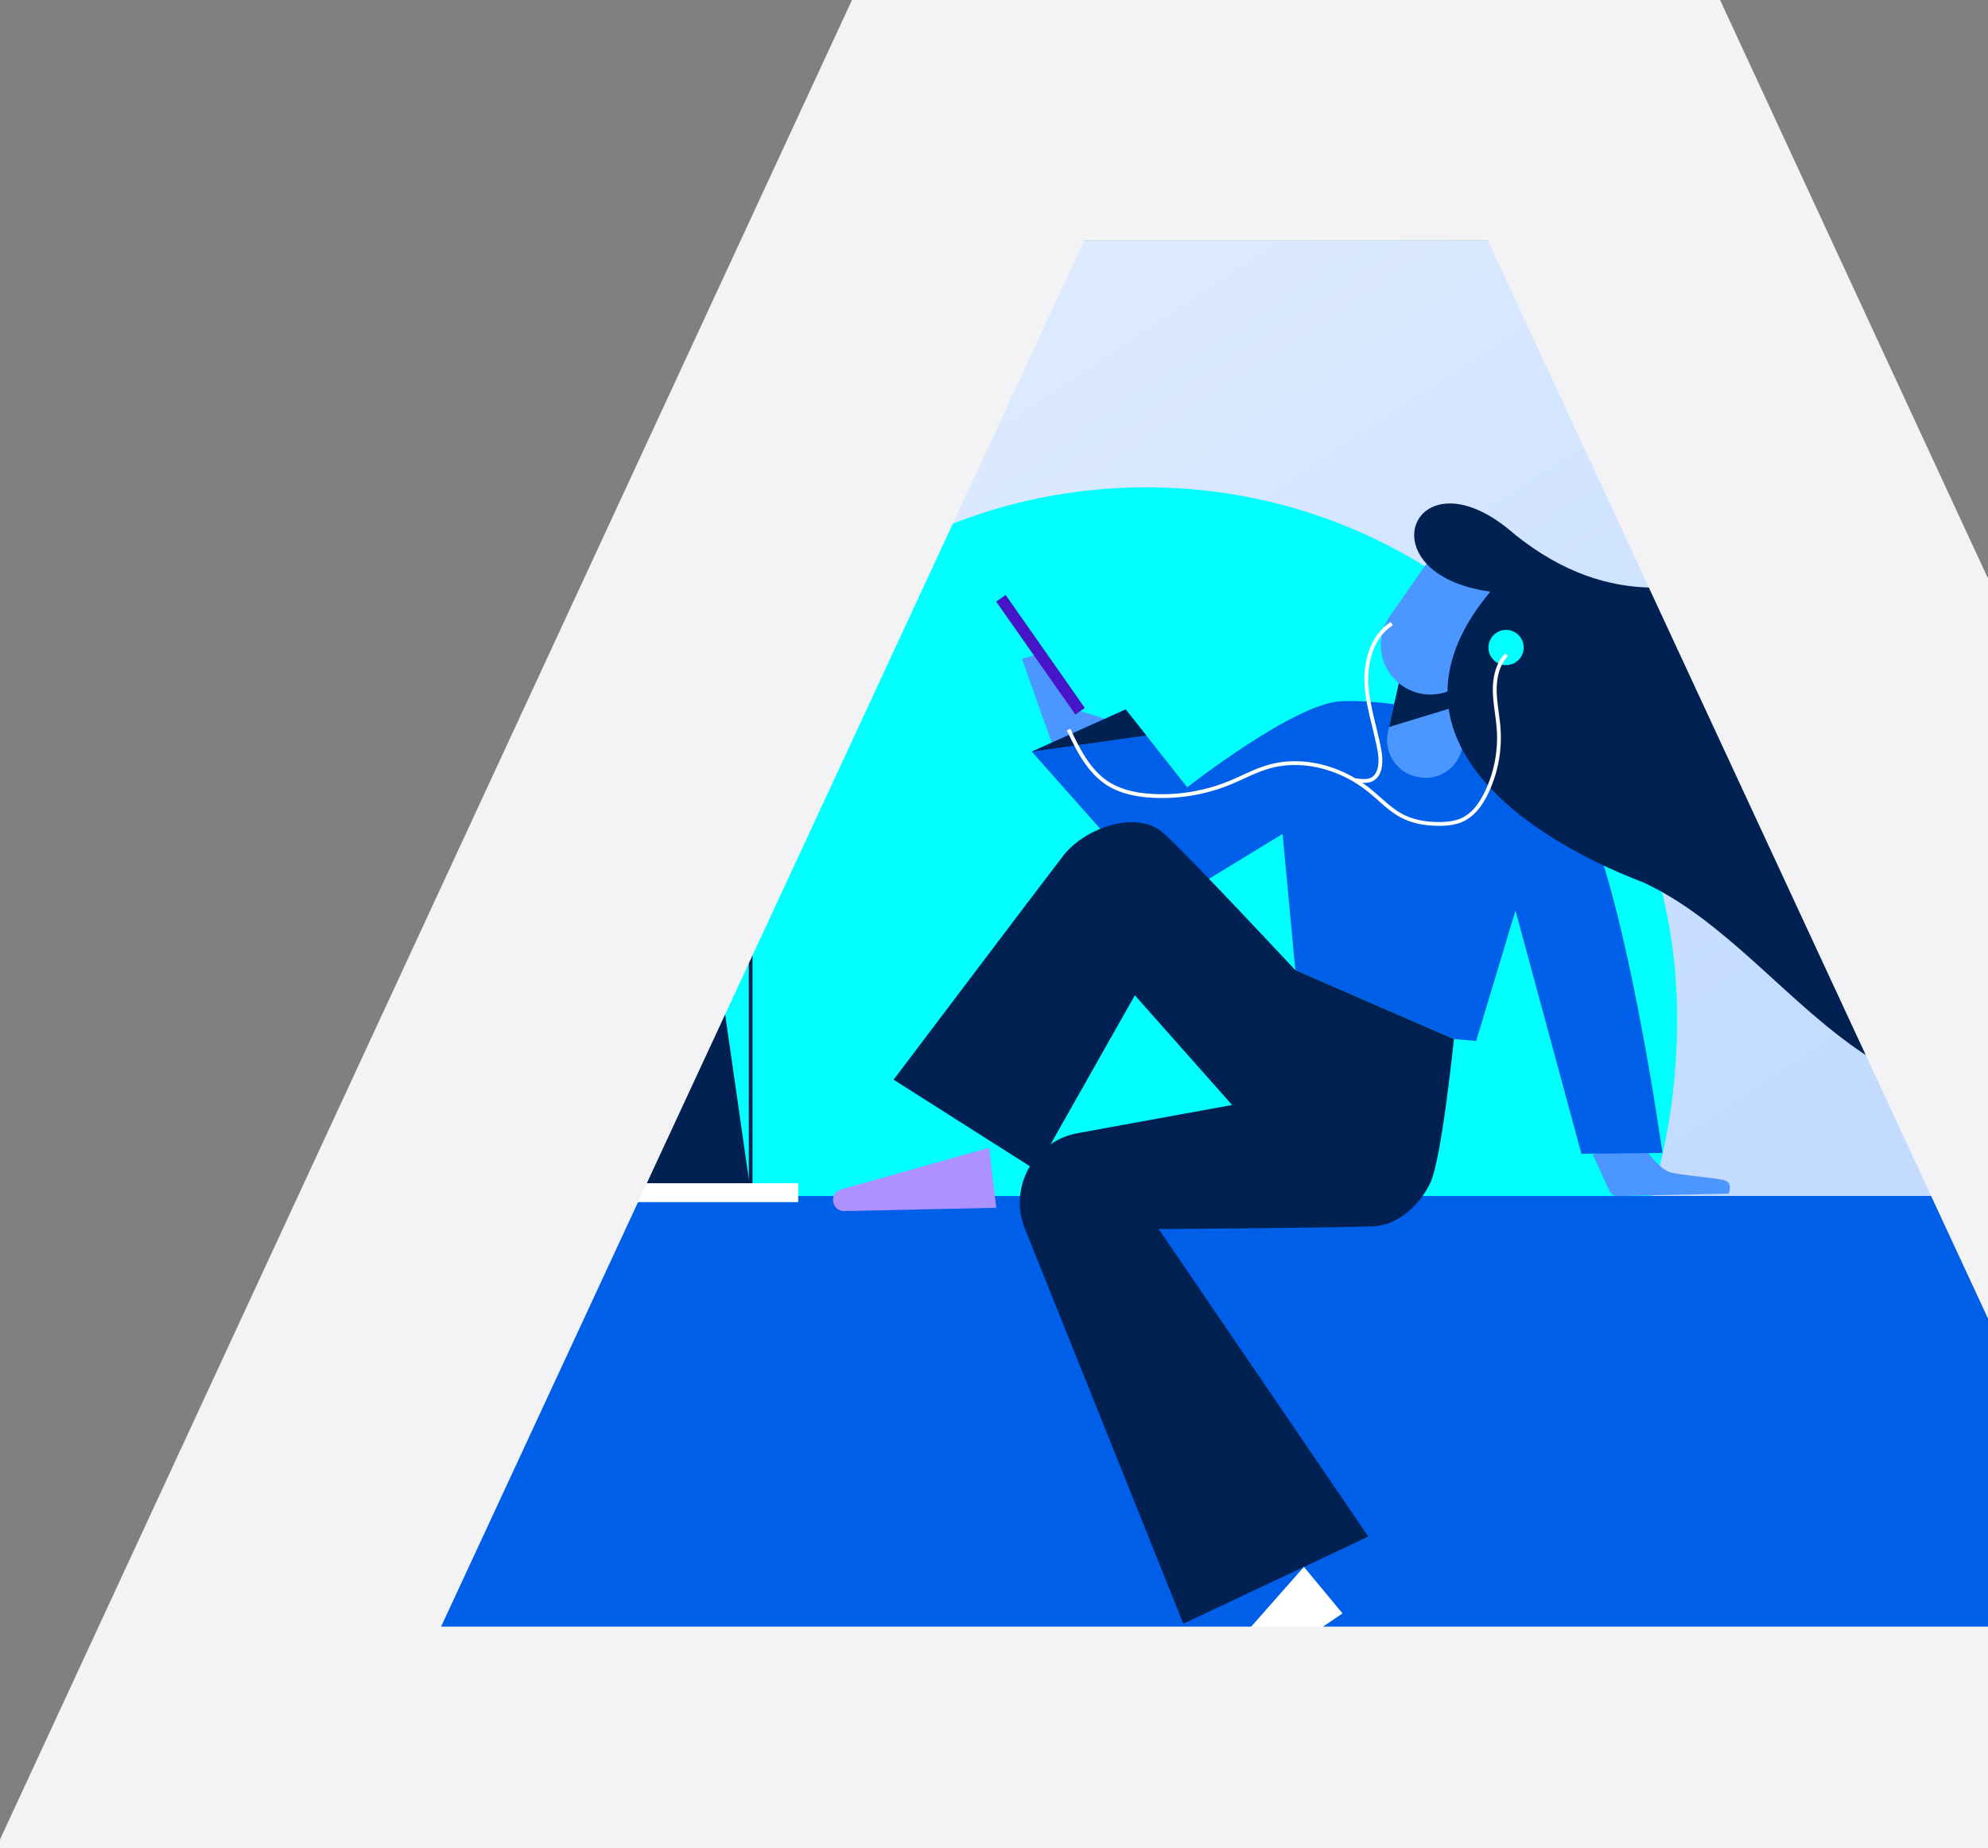 <svg xmlns="http://www.w3.org/2000/svg" id="Calque_2" viewBox="0 0 612 569"><rect x="0" y="0" width="612" height="569" fill="#808080" stroke="none"/><defs><clipPath id="clippath"><path d="M0 0h612v569H0z" style="fill:none"/></clipPath><clipPath id="clippath-1"><path d="M464.15 56.09H329.89L115.94 517.27h562.17L464.15 56.09Z" style="clip-rule:evenodd;fill:none"/></clipPath><linearGradient id="Dégradé_sans_nom" x1="493.97" x2="245.8" y1="190.53" y2="565.23" gradientTransform="matrix(1 0 0 -1 0 570)" gradientUnits="userSpaceOnUse"><stop offset="0" stop-color="#c2dbff"/><stop offset="1" stop-color="#e6f0ff"/></linearGradient><style>.cls-4{fill:#0ff}.cls-5{fill:#005fe8}.cls-6{fill:#002152}.cls-7{fill:#fff}.cls-10{fill:#4c96ff}</style></defs><g id="Calque_2-2" style="clip-path:url(#clippath)"><g id="Groupe" style="clip-path:url(#clippath-1)"><path d="M29.92 368.2h718.33V74H29.92v294.2Z" style="fill:url(#Dégradé_sans_nom)"/><path d="M516.31 313.46c0 50.77-18.23 94.93-54.56 124.91h-212.3c-36.61-29.97-60.02-73.9-60.02-124.91 0-90.26 73.17-163.44 163.44-163.44s163.44 73.17 163.44 163.44Z" class="cls-4"/><path d="M221.1 228.47c33.36 0 60.41-27.05 60.41-60.41s-27.05-60.41-60.41-60.41-60.41 27.05-60.41 60.41 27.04 60.41 60.41 60.41Z" class="cls-5"/><path d="M231.66 138.08h-1.14v229.85h1.14V138.08Z" class="cls-6"/><path d="m211.15 152.36-.8.8 20.35 20.4.81-.8-20.35-20.4Zm63.93 15.26-44.35 37.01.73.87 44.35-37.01-.73-.87Z" class="cls-6"/><path d="M193.96 367.93c17.5 0 31.69-14.19 31.69-31.69s-14.19-31.69-31.69-31.69-31.69 14.19-31.69 31.69 14.19 31.69 31.69 31.69Z" class="cls-5"/><path d="M194.53 320.51h-1.14v47.42h1.14v-47.42Z" class="cls-6"/><path d="m183.68 327.81-.81.8 10.68 10.7.8-.8-10.67-10.7Zm33.18 8-23.27 19.42.73.87 23.27-19.42-.73-.87Z" class="cls-6"/><path d="M199.14 294.53c17.5 0 31.69-14.19 31.69-31.69s-14.19-31.69-31.69-31.69-31.69 14.19-31.69 31.69 14.19 31.69 31.69 31.69Z" class="cls-5"/><path d="M199.71 247.1h-1.14v47.42h1.14V247.1Z" class="cls-6"/><path d="m188.86 254.4-.8.8 10.67 10.7.81-.8-10.68-10.7Zm33.18 8-23.27 19.42.73.87 23.27-19.42-.73-.87Z" class="cls-6"/><path d="M748.24 368.2H29.91V542h718.33V368.2Z" class="cls-5"/><path d="M316.88 202.16c1.49-.3 2.36-1.45 4.08.12 1.73 1.56 3.99 6.48 5.99 10.59 2.01 4.11 3.15 5.51 6 6.19 2.86.68 9.03 2.95 9.03 2.95l-.05 17.08s-3.69-1.65-5.59-2.1c-1.9-.45-3.02-.1-4.61-.12-1.59-.02-4.67-.28-5.54-1.94-.88-1.66-11.57-32.09-11.57-32.09l2.25-.67Zm173.43 153.3 5.18 11.26c.43.92 1.36 1.51 2.38 1.49l34.3-.74s1.31-3.08-.95-3.98c-2.26-.91-14.15-1.64-17.28-2.66-3.14-1.02-8.07-7.36-8.33-9.01l-15.29 3.64Z" class="cls-10"/><path d="m398.77 298.67-3.93-41.95-35.51 21.68-41.7-47 28.93-12.99 18.93 23.96s32.55-25.55 47.07-26.47c14.52-.92 59.08 4.73 73.43 30.8 14.34 26.07 25.79 108.24 25.79 108.24l-24.95.26-20.29-74.89-12.1 40.15-6.85-.6-48.82-21.19Z" class="cls-5"/><path d="m436.03 239.12.3.07c6.22 1.39 12.38-2.53 13.77-8.75l9.94-44.56c1.39-6.22-2.53-12.38-8.75-13.77l-.3-.07c-6.22-1.39-12.38 2.53-13.77 8.75l-9.94 44.56c-1.39 6.22 2.53 12.38 8.75 13.77Z" class="cls-10"/><path d="m459.68 187.46-6.35 28.5-25.7 7.85 8.17-36.68 23.88.33Z" class="cls-6"/><path d="M427.82 189.74c-4.84 6.94-3.14 16.49 3.81 21.33 6.94 4.84 16.49 3.13 21.33-3.81l10.32-14.8c4.84-6.94 3.13-16.49-3.81-21.33-6.94-4.84-16.49-3.13-21.33 3.81l-10.32 14.8Z" class="cls-10"/><path d="M466.39 164.59c59.08 47.17 106.55-24.66 157.9-7.58C733.72 184.83 739.5 306 628.25 333.89c-54.4 15.81-80-42.56-122.2-62.16-39.05-14.97-82.96-46.83-47.25-89.59-39.69-5.47-23.42-44.97 7.6-17.55ZM315.1 377.21l49.19 122.64 56.94-26.81-64.53-94.67s59.79-.43 66.6-.89c6.8-.47 13.52-6.1 17-13.26 3.48-7.16 7.29-44.35 7.29-44.35l-48.82-21.2s-32.5-34.88-40.57-42.17c-8.07-7.29-24.14-1.76-30.84 6.88-5.36 6.91-52.27 69.01-52.27 69.01l43.83 27.83 30.44-53.81 29.93 33.76-47.52 8.67c-13.05 2.38-20.94 15.81-16.65 28.37Zm2.52-145.82 35.25-4.99-6.32-8-28.93 12.99Z" class="cls-6"/><path d="m304.51 353.34 2.2 18.49-46.85 1.01c-3.88 0-4.73-5.46-1.03-6.64l45.67-12.86Z" style="fill:#ad91ff"/><path d="m401.41 482.36 11.88 14.34-38.81 26.25c-3.26 2.11-6.94-2.02-4.46-5.02l31.4-35.57Z" class="cls-7"/><path d="M463.64 204.76c2.99 0 5.42-2.43 5.42-5.42s-2.43-5.42-5.42-5.42-5.42 2.43-5.42 5.42 2.43 5.42 5.42 5.42Z" class="cls-4"/><path d="M442.96 254.23c-4.52 0-8.43-.85-11.62-2.51-2.68-1.4-4.96-3.42-7.17-5.38-.91-.8-1.84-1.63-2.79-2.4-9.02-7.34-20.74-10.16-30.59-7.35-2.73.78-5.38 1.99-7.95 3.16-1.37.62-2.79 1.27-4.21 1.85a55.647 55.647 0 0 1-23.79 4c-6.01-.32-10.71-1.65-14.37-4.06-6.02-3.97-9.37-11.02-12.05-16.69l1.07-.51c2.62 5.54 5.89 12.43 11.63 16.21 3.48 2.29 7.99 3.56 13.78 3.87 7.9.42 15.96-.93 23.29-3.91 1.4-.57 2.8-1.21 4.16-1.83 2.6-1.19 5.3-2.42 8.11-3.22 10.22-2.92 22.35-.02 31.66 7.57.97.78 1.91 1.62 2.83 2.43 2.15 1.91 4.38 3.89 6.93 5.22 3.08 1.6 6.89 2.41 11.31 2.38 1.82-.01 4.51-.16 6.84-1.26 2.8-1.33 5.12-3.98 7.09-8.11a38.457 38.457 0 0 0 3.65-19.21c-.12-1.65-.34-3.33-.56-4.95-.3-2.26-.62-4.59-.64-6.93-.04-3.39.58-8.13 3.79-11.44l.85.82c-2.92 3.02-3.49 7.43-3.46 10.6.03 2.26.34 4.56.63 6.78.22 1.64.45 3.34.56 5.03.47 6.8-.83 13.65-3.77 19.8-2.09 4.38-4.59 7.22-7.65 8.67-2.54 1.21-5.4 1.36-7.34 1.38h-.25Z" class="cls-7"/><path d="m309.59 183.17-2.91 2.04 24.37 34.78 2.91-2.04-24.37-34.78Z" style="fill:#4715c8"/><path d="M419.91 241.01c-.97 0-2.02-.13-3-.27l.18-1.17c1.04.16 3.46.52 4.74-.04 3.2-1.4 2.57-6.55 2.3-8.1-.45-2.6-1.1-5.23-1.72-7.78-1.03-4.22-2.1-8.59-2.35-13.03-.37-6.57 1.56-15.04 8.07-19.12l.63 1c-6.07 3.8-7.86 11.82-7.52 18.05.24 4.32 1.29 8.64 2.32 12.81.62 2.56 1.27 5.21 1.73 7.86.39 2.26.89 7.7-2.99 9.39-.67.29-1.5.4-2.39.4Z" class="cls-7"/><path d="m99.52 297.35 9.21 68.56a2.33 2.33 0 0 0 2.36 2.02l117.46-.29a2.329 2.329 0 0 0 2.26-2.63l-9.88-68.78a2.34 2.34 0 0 0-2.32-2.03l-116.78.51c-1.41 0-2.49 1.25-2.3 2.64Z" class="cls-6"/><path d="M245.72 364.27H103v5.81h142.72v-5.81Z" class="cls-7"/></g><path d="M294.78-70.16h202.24l322.3 695.87H-27.52l322.3-695.87ZM458.01 74.01H333.78L135.79 500.76H656L458.01 74.01Z" style="fill:#f3f3f5;fill-rule:evenodd"/></g></svg>